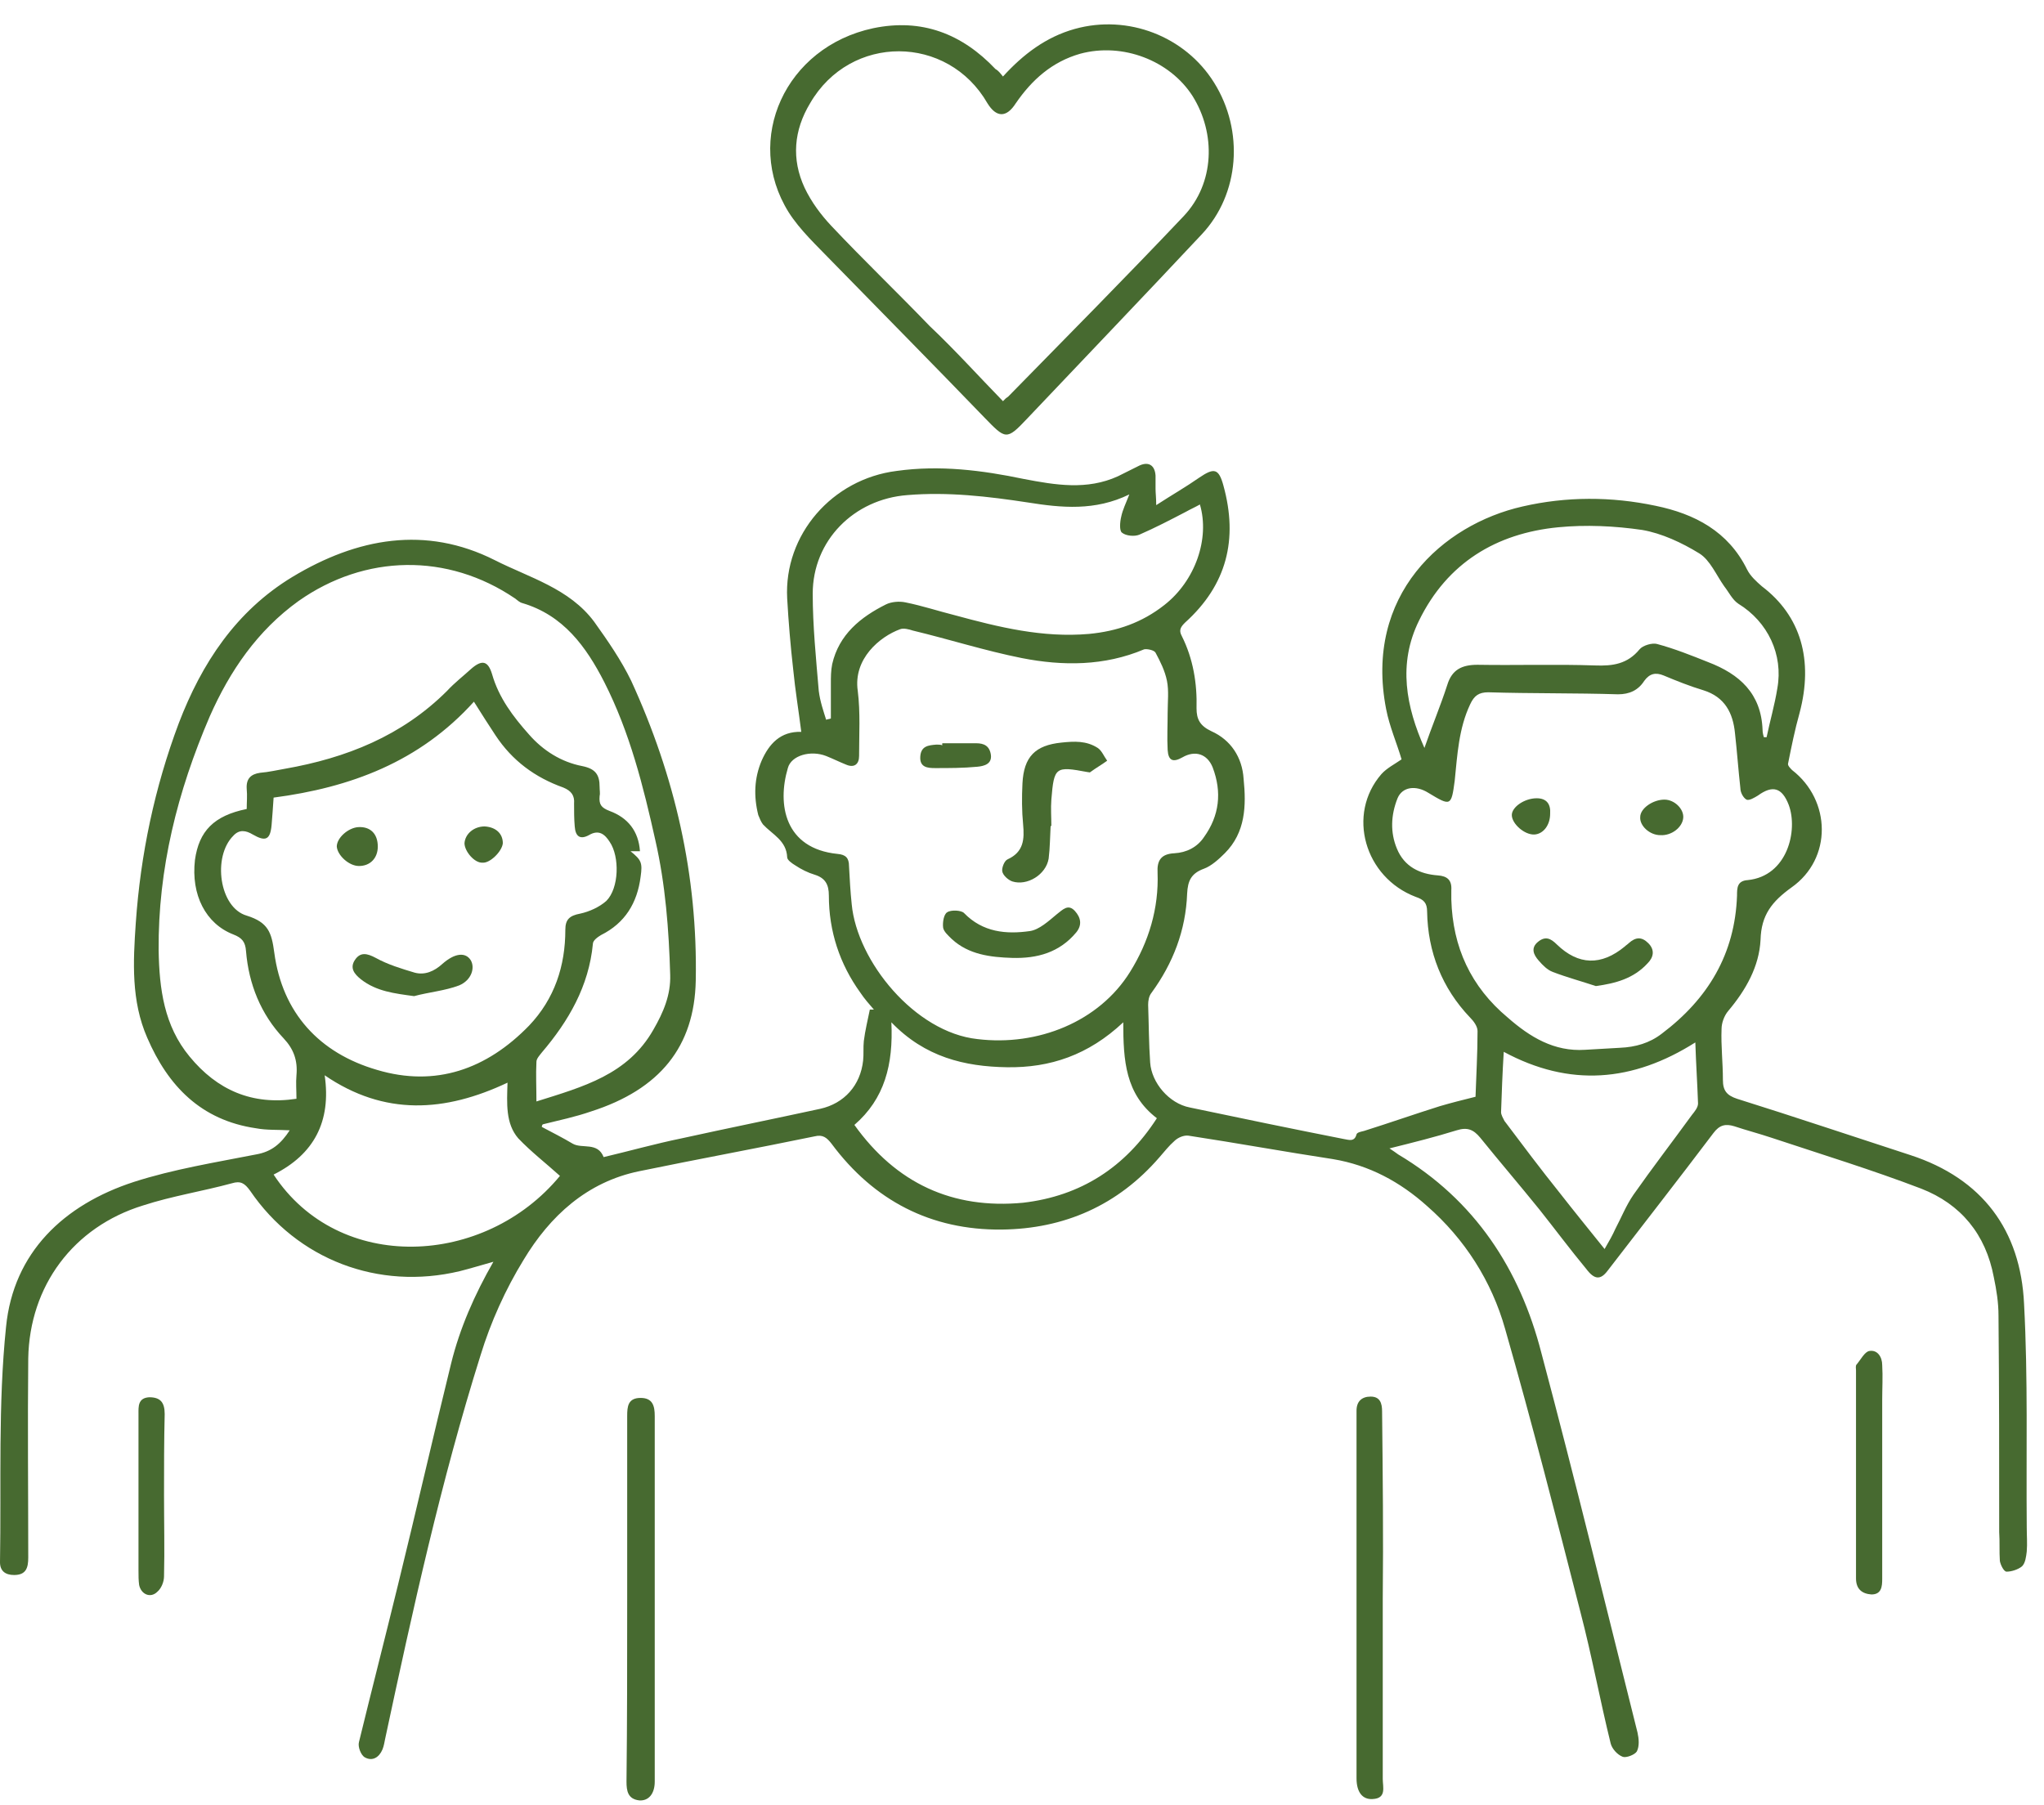 <?xml version="1.0" encoding="UTF-8"?> <svg xmlns="http://www.w3.org/2000/svg" width="77" height="68" viewBox="0 0 77 68" fill="none"><path d="M20.411 42.459C20.791 42.661 21.196 42.864 21.576 43.091C21.93 43.293 22.512 43.015 22.74 43.596C23.703 43.369 24.69 43.091 25.678 42.889C27.4 42.51 29.147 42.156 30.895 41.777C31.806 41.575 32.414 40.892 32.515 39.957C32.541 39.705 32.515 39.477 32.541 39.224C32.591 38.82 32.692 38.416 32.768 38.037C32.819 38.037 32.87 38.037 32.92 38.037C32.743 37.834 32.566 37.632 32.414 37.405C31.629 36.318 31.224 35.08 31.224 33.74C31.224 33.336 31.097 33.083 30.692 32.957C30.439 32.881 30.185 32.755 29.957 32.603C29.831 32.527 29.654 32.401 29.654 32.3C29.628 31.668 29.096 31.441 28.742 31.061C28.666 30.96 28.615 30.834 28.565 30.708C28.387 30 28.413 29.318 28.691 28.661C28.97 28.029 29.4 27.549 30.185 27.574C30.084 26.765 29.957 26.007 29.881 25.224C29.78 24.339 29.704 23.429 29.654 22.545C29.527 20.144 31.35 18.046 33.781 17.743C35.402 17.516 36.997 17.718 38.567 18.046C39.758 18.274 40.948 18.476 42.113 17.945C42.366 17.819 42.619 17.692 42.872 17.566C43.252 17.364 43.505 17.516 43.531 17.92C43.531 18.097 43.531 18.248 43.531 18.425C43.531 18.577 43.556 18.754 43.556 19.032C44.139 18.653 44.67 18.35 45.177 17.996C45.734 17.617 45.911 17.642 46.089 18.299C46.646 20.321 46.215 22.039 44.645 23.455C44.493 23.606 44.392 23.733 44.518 23.96C44.949 24.819 45.101 25.754 45.075 26.689C45.075 27.094 45.202 27.346 45.633 27.549C46.367 27.877 46.797 28.534 46.848 29.343C46.95 30.354 46.924 31.365 46.139 32.148C45.911 32.376 45.633 32.628 45.354 32.73C44.873 32.906 44.746 33.184 44.721 33.665C44.67 35.054 44.189 36.293 43.379 37.405C43.278 37.531 43.252 37.708 43.252 37.86C43.278 38.593 43.278 39.325 43.328 40.033C43.379 40.791 44.037 41.575 44.822 41.726C46.747 42.131 48.697 42.535 50.621 42.914C50.799 42.94 51.026 43.041 51.102 42.737C51.128 42.661 51.28 42.636 51.381 42.611C52.343 42.308 53.28 41.979 54.243 41.676C54.673 41.55 55.078 41.448 55.585 41.322C55.61 40.539 55.661 39.705 55.661 38.845C55.661 38.669 55.509 38.466 55.382 38.34C54.319 37.228 53.787 35.863 53.761 34.347C53.761 34.018 53.635 33.892 53.331 33.791C51.406 33.058 50.723 30.682 52.039 29.166C52.242 28.939 52.546 28.787 52.799 28.61C52.622 28.004 52.343 27.372 52.217 26.715C51.381 22.418 54.344 19.765 57.357 19.082C59.003 18.703 60.7 18.703 62.371 19.057C63.84 19.36 65.106 20.018 65.815 21.458C65.942 21.711 66.17 21.913 66.372 22.09C67.841 23.202 68.322 24.87 67.791 26.866C67.613 27.498 67.487 28.13 67.36 28.762C67.335 28.838 67.436 28.939 67.512 29.015C68.981 30.152 69.031 32.35 67.487 33.437C66.752 33.968 66.347 34.473 66.322 35.408C66.271 36.419 65.765 37.304 65.106 38.087C64.954 38.264 64.853 38.542 64.853 38.77C64.828 39.401 64.904 40.033 64.904 40.69C64.904 41.095 65.056 41.272 65.436 41.398C67.613 42.08 69.791 42.813 71.969 43.521C74.678 44.405 76.122 46.351 76.249 49.131C76.4 51.936 76.325 54.742 76.35 57.547C76.35 57.85 76.375 58.153 76.35 58.457C76.325 58.659 76.299 58.886 76.173 59.013C76.021 59.139 75.767 59.215 75.59 59.215C75.489 59.215 75.362 58.962 75.337 58.81C75.312 58.457 75.337 58.078 75.312 57.724C75.312 54.994 75.312 52.29 75.286 49.561C75.286 49.081 75.21 48.6 75.109 48.12C74.805 46.503 73.868 45.366 72.374 44.784C70.525 44.077 68.626 43.495 66.727 42.864C66.271 42.712 65.79 42.586 65.334 42.434C65.005 42.333 64.777 42.383 64.549 42.687C63.232 44.431 61.89 46.149 60.548 47.893C60.295 48.221 60.067 48.221 59.763 47.817C59.155 47.084 58.573 46.301 57.99 45.568C57.256 44.658 56.496 43.773 55.762 42.864C55.509 42.56 55.281 42.459 54.876 42.586C54.065 42.838 53.255 43.041 52.343 43.268C52.495 43.369 52.571 43.42 52.672 43.495C55.559 45.214 57.256 47.817 58.066 50.976C59.333 55.727 60.497 60.529 61.688 65.28C61.738 65.508 61.764 65.786 61.662 65.988C61.586 66.114 61.257 66.24 61.13 66.19C60.928 66.114 60.725 65.887 60.675 65.684C60.27 64.042 59.966 62.374 59.535 60.731C58.623 57.168 57.712 53.604 56.699 50.066C56.193 48.272 55.179 46.68 53.761 45.441C52.748 44.532 51.584 43.9 50.216 43.672C48.393 43.394 46.595 43.066 44.772 42.788C44.594 42.763 44.367 42.864 44.24 42.99C44.037 43.167 43.86 43.394 43.683 43.596C42.113 45.416 40.087 46.301 37.732 46.326C35.073 46.351 32.92 45.239 31.325 43.091C31.148 42.864 30.996 42.737 30.692 42.813C28.489 43.268 26.286 43.672 24.082 44.127C22.107 44.532 20.715 45.821 19.727 47.463C19.043 48.575 18.486 49.813 18.106 51.052C16.612 55.803 15.549 60.655 14.51 65.508C14.485 65.634 14.46 65.786 14.409 65.912C14.282 66.215 14.029 66.367 13.751 66.215C13.599 66.139 13.472 65.811 13.523 65.634C14.004 63.663 14.51 61.691 14.991 59.72C15.675 56.94 16.308 54.16 16.992 51.38C17.321 50.041 17.878 48.777 18.587 47.539C18.131 47.665 17.726 47.792 17.321 47.893C14.257 48.626 11.193 47.463 9.42 44.86C9.218 44.582 9.066 44.481 8.737 44.582C7.622 44.885 6.483 45.062 5.394 45.416C2.76 46.225 1.114 48.449 1.064 51.178C1.038 53.68 1.064 56.182 1.064 58.684C1.064 59.063 0.988 59.341 0.532 59.341C0.203 59.341 0 59.19 0 58.861C0.051 55.904 -0.076 52.922 0.228 49.99C0.506 47.185 2.406 45.391 5.039 44.532C6.533 44.051 8.103 43.799 9.648 43.495C10.231 43.394 10.585 43.091 10.914 42.586C10.459 42.56 10.053 42.586 9.648 42.51C7.572 42.207 6.331 40.918 5.546 39.098C4.938 37.708 5.014 36.242 5.115 34.776C5.293 32.199 5.824 29.672 6.736 27.245C7.597 24.996 8.888 23.025 11.016 21.736C13.447 20.27 16.03 19.79 18.638 21.104C19.93 21.761 21.449 22.166 22.386 23.429C22.892 24.137 23.399 24.87 23.779 25.653C25.425 29.242 26.286 32.982 26.21 36.95C26.159 39.427 24.867 41.044 22.259 41.878C21.677 42.08 21.069 42.207 20.461 42.358C20.436 42.358 20.411 42.409 20.411 42.459ZM43.987 26.841C43.987 26.437 44.037 26.032 43.961 25.653C43.885 25.274 43.708 24.92 43.531 24.592C43.48 24.491 43.202 24.44 43.1 24.465C41.606 25.097 40.036 25.097 38.492 24.794C37.099 24.516 35.757 24.086 34.389 23.758C34.237 23.707 34.035 23.657 33.908 23.707C33.148 23.985 32.135 24.819 32.313 26.032C32.414 26.841 32.363 27.675 32.363 28.484C32.363 28.787 32.186 28.939 31.882 28.812C31.629 28.711 31.376 28.585 31.122 28.484C30.54 28.256 29.806 28.459 29.679 28.939C29.274 30.303 29.552 31.971 31.553 32.173C31.857 32.199 31.983 32.325 31.983 32.628C32.009 33.109 32.034 33.589 32.085 34.069C32.287 36.217 34.465 38.896 36.82 39.149C39.099 39.427 41.404 38.492 42.569 36.621C43.278 35.484 43.657 34.221 43.607 32.881C43.581 32.426 43.733 32.173 44.24 32.148C44.696 32.123 45.101 31.921 45.354 31.542C45.937 30.733 46.038 29.849 45.683 28.913C45.481 28.408 45.025 28.256 44.544 28.534C44.189 28.736 44.012 28.661 43.987 28.256C43.961 27.801 43.987 27.321 43.987 26.841ZM9.294 30.48C9.294 30.227 9.319 29.975 9.294 29.722C9.268 29.343 9.446 29.166 9.8 29.116C10.129 29.09 10.433 29.015 10.737 28.964C13.041 28.56 15.143 27.726 16.84 26.032C17.119 25.729 17.448 25.476 17.752 25.198C18.157 24.845 18.385 24.895 18.537 25.401C18.79 26.285 19.322 26.993 19.93 27.675C20.461 28.282 21.145 28.711 21.93 28.863C22.436 28.964 22.588 29.191 22.588 29.646C22.588 29.773 22.614 29.899 22.588 30C22.563 30.303 22.639 30.43 22.968 30.556C23.652 30.809 24.057 31.314 24.108 32.072C24.006 32.072 23.905 32.072 23.753 32.072C24.159 32.401 24.209 32.502 24.133 33.033C24.006 34.018 23.551 34.776 22.639 35.231C22.512 35.307 22.335 35.434 22.335 35.56C22.183 37.152 21.424 38.466 20.411 39.654C20.335 39.755 20.208 39.882 20.208 40.008C20.183 40.488 20.208 40.968 20.208 41.499C21.981 40.943 23.652 40.488 24.614 38.795C24.994 38.138 25.273 37.481 25.247 36.722C25.197 35.029 25.07 33.336 24.69 31.668C24.234 29.621 23.728 27.599 22.766 25.704C22.082 24.364 21.221 23.177 19.676 22.722C19.575 22.696 19.499 22.621 19.398 22.545C16.865 20.826 13.751 20.877 11.244 22.646C9.699 23.758 8.661 25.274 7.901 26.993C6.685 29.823 5.951 32.73 5.976 35.813C6.002 37.253 6.179 38.643 7.141 39.806C8.179 41.069 9.496 41.651 11.168 41.398C11.168 41.095 11.142 40.791 11.168 40.513C11.218 39.957 11.066 39.528 10.686 39.123C9.825 38.214 9.37 37.076 9.268 35.838C9.243 35.484 9.116 35.333 8.787 35.206C7.749 34.802 7.192 33.715 7.344 32.401C7.496 31.314 8.053 30.733 9.294 30.48ZM59.712 39.553C60.143 39.528 60.599 39.502 61.029 39.477C61.612 39.452 62.143 39.3 62.599 38.947C64.347 37.632 65.359 35.939 65.436 33.74C65.436 33.462 65.436 33.184 65.841 33.159C67.335 33.008 67.74 31.289 67.385 30.329C67.132 29.672 66.778 29.57 66.221 29.975C66.094 30.051 65.891 30.177 65.79 30.126C65.663 30.051 65.562 29.849 65.562 29.697C65.486 29.015 65.436 28.307 65.359 27.625C65.284 26.866 64.98 26.26 64.169 26.007C63.663 25.855 63.156 25.653 62.675 25.451C62.371 25.325 62.143 25.375 61.941 25.653C61.713 26.007 61.384 26.159 60.953 26.159C59.333 26.108 57.687 26.133 56.066 26.083C55.711 26.083 55.534 26.209 55.382 26.538C54.952 27.448 54.901 28.433 54.8 29.419C54.673 30.379 54.648 30.379 53.812 29.874C53.331 29.57 52.825 29.646 52.647 30.076C52.394 30.708 52.369 31.365 52.622 31.971C52.9 32.654 53.483 32.932 54.167 32.982C54.521 33.008 54.698 33.159 54.673 33.538C54.673 33.665 54.673 33.791 54.673 33.892C54.724 35.686 55.407 37.177 56.8 38.34C57.636 39.073 58.547 39.629 59.712 39.553ZM10.307 30.051C10.281 30.455 10.256 30.784 10.231 31.087C10.18 31.643 10.003 31.719 9.522 31.441C9.268 31.289 9.015 31.238 8.787 31.491C8.002 32.275 8.255 34.195 9.294 34.498C10.104 34.751 10.231 35.13 10.332 35.889C10.636 38.163 12.029 39.679 14.206 40.311C16.41 40.968 18.334 40.286 19.93 38.643C20.892 37.632 21.297 36.394 21.297 35.029C21.297 34.65 21.449 34.498 21.854 34.423C22.209 34.347 22.588 34.17 22.842 33.943C23.323 33.462 23.348 32.275 22.968 31.719C22.791 31.441 22.563 31.238 22.183 31.466C21.854 31.643 21.677 31.516 21.651 31.137C21.626 30.859 21.626 30.556 21.626 30.278C21.651 29.975 21.525 29.798 21.221 29.672C20.157 29.293 19.296 28.661 18.663 27.7C18.41 27.321 18.157 26.917 17.853 26.437C15.802 28.711 13.194 29.672 10.307 30.051ZM31.122 27.119C31.173 27.094 31.249 27.094 31.3 27.069C31.3 26.639 31.3 26.184 31.3 25.754C31.3 25.502 31.3 25.274 31.35 25.021C31.604 23.91 32.414 23.252 33.376 22.772C33.579 22.671 33.883 22.646 34.111 22.696C34.744 22.823 35.351 23.025 35.959 23.177C37.63 23.631 39.276 24.036 41.024 23.884C42.087 23.783 43.024 23.455 43.86 22.797C45.025 21.888 45.582 20.296 45.202 19.007C45.025 19.108 44.848 19.184 44.67 19.285C44.088 19.588 43.505 19.891 42.923 20.144C42.746 20.22 42.417 20.195 42.265 20.068C42.163 19.992 42.189 19.664 42.239 19.462C42.29 19.209 42.417 18.956 42.543 18.628C41.252 19.259 39.986 19.133 38.719 18.931C37.225 18.703 35.706 18.526 34.187 18.653C32.161 18.805 30.616 20.371 30.616 22.368C30.616 23.581 30.742 24.819 30.844 26.032C30.895 26.437 31.021 26.791 31.122 27.119ZM66.448 27.776C66.474 27.776 66.524 27.776 66.55 27.776C66.676 27.17 66.854 26.563 66.955 25.931C67.183 24.668 66.6 23.429 65.486 22.747C65.258 22.595 65.132 22.317 64.954 22.09C64.65 21.66 64.422 21.104 64.017 20.852C63.359 20.447 62.599 20.093 61.865 19.967C60.827 19.815 59.738 19.765 58.7 19.866C56.37 20.093 54.521 21.205 53.458 23.379C52.647 25.021 52.976 26.639 53.66 28.18C53.939 27.372 54.268 26.588 54.521 25.805C54.698 25.224 55.078 25.047 55.661 25.047C57.129 25.072 58.598 25.021 60.092 25.072C60.751 25.097 61.308 25.021 61.764 24.465C61.89 24.314 62.245 24.213 62.422 24.263C63.08 24.44 63.714 24.693 64.347 24.946C65.537 25.401 66.347 26.133 66.398 27.498C66.398 27.599 66.423 27.7 66.448 27.776ZM43.581 42.131C42.391 41.221 42.315 39.957 42.315 38.517C40.998 39.755 39.555 40.235 37.934 40.21C36.339 40.185 34.845 39.831 33.579 38.517C33.655 40.109 33.325 41.398 32.186 42.383C33.756 44.582 35.883 45.568 38.542 45.315C40.72 45.062 42.391 43.976 43.581 42.131ZM19.119 40.791C16.764 41.903 14.485 42.055 12.231 40.513C12.484 42.257 11.826 43.495 10.307 44.254C12.763 47.994 18.258 47.741 21.094 44.304C20.562 43.824 20.005 43.394 19.524 42.889C19.043 42.333 19.094 41.575 19.119 40.791ZM56.648 39.629C56.598 40.438 56.572 41.17 56.547 41.903C56.547 42.004 56.623 42.131 56.674 42.232C57.357 43.142 58.041 44.051 58.75 44.936C59.282 45.618 59.839 46.301 60.447 47.059C60.624 46.756 60.751 46.528 60.852 46.301C61.08 45.871 61.257 45.416 61.536 45.012C62.245 44.001 63.004 43.015 63.739 42.004C63.84 41.878 63.967 41.726 63.967 41.575C63.941 40.817 63.891 40.084 63.865 39.275C61.51 40.766 59.13 40.968 56.648 39.629Z" fill="#476A30"></path><path d="M37.783 2.883C38.542 2.049 39.403 1.392 40.492 1.089C42.493 0.533 44.645 1.367 45.734 3.11C46.874 4.93 46.696 7.306 45.278 8.822C43.1 11.147 40.897 13.447 38.694 15.772C37.909 16.606 37.884 16.555 37.074 15.721C35.174 13.75 33.25 11.804 31.35 9.858C30.768 9.252 30.135 8.67 29.704 7.988C28.008 5.259 29.578 1.771 32.895 1.063C34.718 0.684 36.238 1.266 37.504 2.605C37.605 2.656 37.681 2.757 37.783 2.883ZM37.783 15.115C37.808 15.089 37.858 15.039 37.884 15.014C37.909 14.988 37.96 14.963 37.985 14.938C40.188 12.689 42.417 10.439 44.594 8.14C45.759 6.901 45.81 5.031 44.924 3.616C44.063 2.276 42.29 1.594 40.695 2.024C39.631 2.327 38.871 3.009 38.264 3.894C37.909 4.45 37.529 4.425 37.2 3.894C35.706 1.291 32.034 1.266 30.515 3.894C29.907 4.905 29.806 5.992 30.312 7.078C30.565 7.609 30.92 8.089 31.325 8.519C32.541 9.808 33.807 11.021 35.022 12.284C35.985 13.194 36.871 14.18 37.783 15.115Z" fill="#476A30"></path><path d="M23.627 60.226C23.627 57.926 23.627 55.651 23.627 53.352C23.627 52.998 23.652 52.669 24.133 52.669C24.589 52.669 24.665 52.973 24.665 53.352C24.665 57.951 24.665 62.551 24.665 67.125C24.665 67.58 24.437 67.858 24.082 67.833C23.652 67.782 23.601 67.479 23.601 67.125C23.627 64.85 23.627 62.551 23.627 60.226Z" fill="#476A30"></path><path d="M52.09 60.251C52.09 62.5 52.09 64.775 52.09 67.024C52.09 67.327 52.242 67.757 51.71 67.782C51.33 67.807 51.102 67.529 51.102 66.999C51.102 64.699 51.102 62.424 51.102 60.125C51.102 57.951 51.102 55.778 51.102 53.604C51.102 53.453 51.102 53.301 51.102 53.149C51.102 52.796 51.305 52.619 51.634 52.619C51.989 52.619 52.065 52.871 52.065 53.175C52.09 55.55 52.115 57.901 52.09 60.251Z" fill="#476A30"></path><path d="M70.905 55.576C70.905 56.89 70.905 58.179 70.905 59.493C70.905 59.771 70.88 60.074 70.5 60.074C70.146 60.049 69.918 59.872 69.918 59.468C69.918 56.864 69.918 54.236 69.918 51.633C69.918 51.557 69.892 51.456 69.943 51.406C70.095 51.229 70.247 50.925 70.424 50.9C70.728 50.85 70.905 51.128 70.905 51.431C70.931 51.861 70.905 52.315 70.905 52.745C70.905 53.705 70.905 54.641 70.905 55.576Z" fill="#476A30"></path><path d="M6.179 56.334C6.179 57.345 6.204 58.381 6.179 59.392C6.179 59.594 6.078 59.847 5.926 59.973C5.672 60.226 5.318 60.074 5.242 59.72C5.217 59.543 5.217 59.366 5.217 59.164C5.217 57.193 5.217 55.247 5.217 53.276C5.217 52.998 5.191 52.669 5.622 52.644C6.027 52.644 6.204 52.821 6.204 53.276C6.179 54.287 6.179 55.298 6.179 56.334Z" fill="#476A30"></path><path d="M39.58 31.087C39.555 31.516 39.555 31.946 39.504 32.35C39.403 32.957 38.694 33.386 38.137 33.21C37.985 33.159 37.782 32.982 37.757 32.831C37.732 32.704 37.833 32.426 37.96 32.376C38.567 32.098 38.593 31.617 38.542 31.061C38.492 30.556 38.492 30.025 38.517 29.52C38.567 28.509 38.998 28.079 39.986 27.978C40.467 27.928 40.922 27.902 41.353 28.18C41.505 28.282 41.581 28.484 41.708 28.661C41.505 28.812 41.277 28.939 41.074 29.09C41.049 29.116 41.024 29.09 40.973 29.09C39.758 28.863 39.707 28.888 39.606 30.126C39.58 30.455 39.606 30.784 39.606 31.137C39.555 31.087 39.58 31.087 39.58 31.087Z" fill="#476A30"></path><path d="M38.137 36.091C37.301 36.065 36.491 35.964 35.858 35.383C35.731 35.257 35.554 35.105 35.529 34.953C35.503 34.751 35.554 34.448 35.681 34.372C35.832 34.271 36.212 34.296 36.314 34.398C37.023 35.13 37.909 35.206 38.795 35.08C39.15 35.029 39.504 34.701 39.808 34.448C40.036 34.271 40.239 34.044 40.492 34.322C40.72 34.574 40.77 34.852 40.543 35.13C39.91 35.889 39.074 36.116 38.137 36.091Z" fill="#476A30"></path><path d="M35.503 28.003C35.934 28.003 36.339 28.003 36.77 28.003C37.074 28.003 37.276 28.105 37.327 28.433C37.377 28.787 37.074 28.863 36.82 28.888C36.288 28.939 35.757 28.939 35.225 28.939C34.946 28.939 34.642 28.913 34.668 28.509C34.693 28.105 34.972 28.079 35.276 28.054C35.352 28.054 35.427 28.054 35.503 28.079C35.478 28.029 35.503 28.003 35.503 28.003Z" fill="#476A30"></path><path d="M60.118 37.152C59.586 36.975 59.029 36.824 58.497 36.621C58.294 36.546 58.117 36.369 57.965 36.192C57.763 35.964 57.661 35.712 57.94 35.484C58.218 35.257 58.421 35.358 58.649 35.585C59.459 36.369 60.32 36.394 61.207 35.661C61.257 35.611 61.308 35.585 61.358 35.535C61.612 35.307 61.84 35.282 62.093 35.535C62.346 35.787 62.295 36.065 62.068 36.293C61.536 36.874 60.852 37.051 60.118 37.152Z" fill="#476A30"></path><path d="M62.701 30.127C63.081 30.127 63.435 30.48 63.41 30.809C63.384 31.163 62.979 31.491 62.549 31.466C62.144 31.466 61.764 31.112 61.789 30.784C61.789 30.455 62.27 30.127 62.701 30.127Z" fill="#476A30"></path><path d="M58.396 30.657C58.396 31.087 58.142 31.415 57.813 31.441C57.433 31.466 56.952 31.036 56.952 30.708C56.952 30.404 57.433 30.076 57.889 30.076C58.269 30.076 58.421 30.303 58.396 30.657Z" fill="#476A30"></path><path d="M15.599 37.531C14.865 37.43 14.181 37.354 13.599 36.899C13.345 36.697 13.168 36.47 13.371 36.166C13.573 35.863 13.826 35.914 14.156 36.091C14.611 36.343 15.118 36.495 15.624 36.647C16.004 36.748 16.359 36.596 16.663 36.318C17.119 35.914 17.524 35.863 17.726 36.166C17.904 36.444 17.777 36.925 17.296 37.127C16.764 37.329 16.156 37.38 15.599 37.531Z" fill="#476A30"></path><path d="M14.232 31.896C14.232 32.325 13.953 32.628 13.523 32.628C13.143 32.628 12.712 32.224 12.687 31.896C12.687 31.567 13.117 31.188 13.497 31.163C13.953 31.137 14.232 31.415 14.232 31.896Z" fill="#476A30"></path><path d="M17.498 31.769C17.524 31.415 17.853 31.137 18.258 31.137C18.689 31.163 18.942 31.415 18.942 31.769C18.917 32.072 18.461 32.527 18.182 32.502C17.878 32.527 17.498 32.072 17.498 31.769Z" fill="#476A30"></path></svg> 